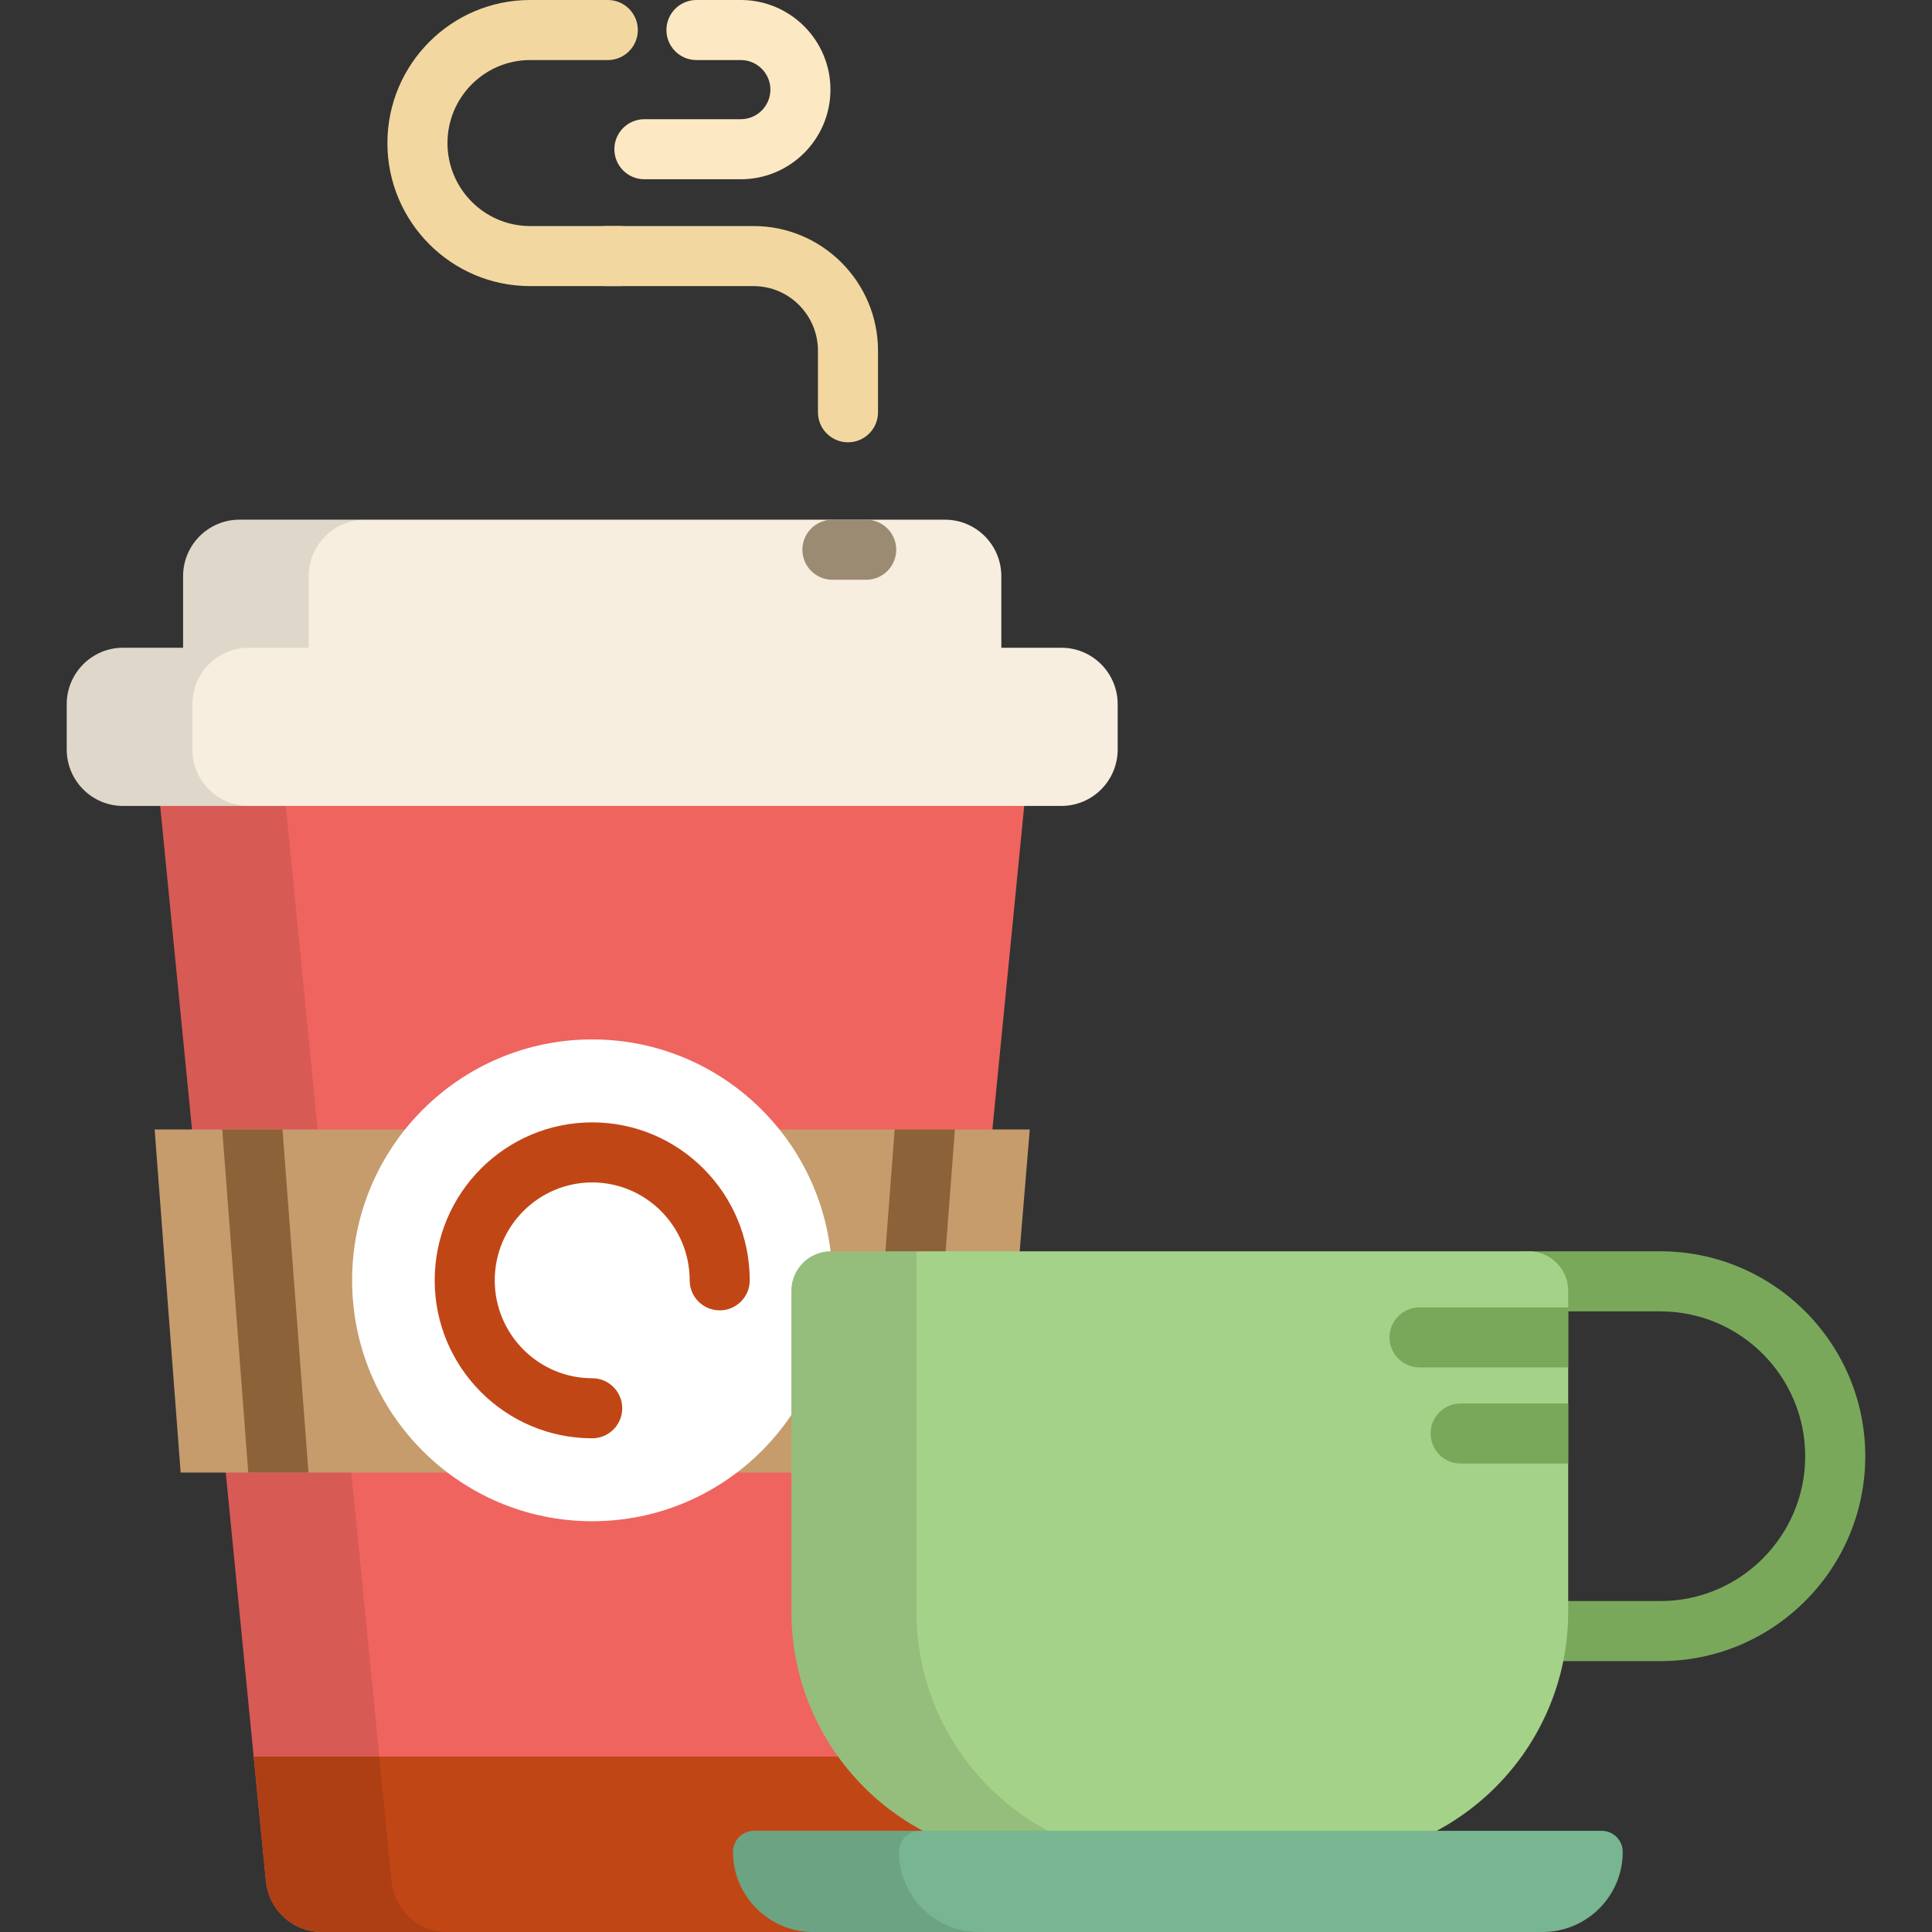 <?xml version="1.0" encoding="iso-8859-1"?>
<!-- Uploaded to: SVG Repo, www.svgrepo.com, Generator: SVG Repo Mixer Tools -->
<svg height="800px" width="800px" version="1.1" id="Layer_1" xmlns="http://www.w3.org/2000/svg" xmlns:xlink="http://www.w3.org/1999/xlink" 
	 viewBox="0 0 512 512" xml:space="preserve">
<rect x="0" y="0" width="512" height="512" fill="#333333" stroke="none"/>
<path style="fill:#F7EEDF;" d="M265.361,172.659c0,8.267-6.68,14.969-14.919,14.969H63.441c-8.239,0-14.92-6.702-14.92-14.969
	v-19.962c0-8.269,6.682-14.971,14.92-14.971h187.001c8.24,0,14.919,6.702,14.919,14.971V172.659z"/>
<path style="fill:#9B8B73;" d="M229.553,153.643h-8.951c-4.396,0-7.958-3.562-7.958-7.958s3.562-7.958,7.958-7.958h8.951
	c4.396,0,7.959,3.562,7.959,7.958S233.947,153.643,229.553,153.643z"/>
<path style="fill:#EF645E;" d="M85.324,512c-7.708,0-14.091-5.805-14.848-13.5L40.637,195.089c-0.414-4.198,0.968-8.398,3.79-11.523
	c2.823-3.126,6.852-4.918,11.057-4.918h202.914c4.205,0,8.235,1.792,11.057,4.918c2.822,3.125,4.205,7.326,3.791,11.523
	L243.405,498.5c-0.757,7.695-7.14,13.5-14.848,13.5H85.324z"/>
<path style="fill:#C14616;" d="M67.233,465.506l3.243,32.994c0.757,7.695,7.14,13.5,14.848,13.5h143.233
	c7.708,0,14.091-5.805,14.848-13.5l3.245-32.994H67.233z"/>
<path style="opacity:0.1;enable-background:new    ;" d="M103.764,498.5l-29.84-303.411c-0.413-4.198,0.968-8.398,3.791-11.523
	c2.822-3.126,6.851-4.918,11.057-4.918H55.484c-4.205,0-8.234,1.792-11.057,4.918c-2.822,3.125-4.204,7.326-3.79,11.523
	L70.476,498.5c0.757,7.695,7.14,13.5,14.848,13.5h33.286C110.904,512,104.52,506.195,103.764,498.5z"/>
<polygon style="fill:#C69C6D;" points="47.871,390.237 265.361,390.237 272.9,299.325 40.983,299.325 "/>
<g>
	<path style="fill:#8C6239;" d="M58.947,299.925l6.844,90.312h15.933c-0.001-0.2,0-0.4-0.016-0.602l-6.844-90.311H58.931
		C58.932,299.523,58.931,299.724,58.947,299.925z"/>
	<path style="fill:#8C6239;" d="M237.096,299.325l-6.843,90.311c-0.016,0.202-0.015,0.402-0.016,0.602h15.933l6.843-90.312
		c0.016-0.202,0.016-0.402,0.016-0.601L237.096,299.325L237.096,299.325z"/>
</g>
<path style="opacity:0.1;enable-background:new    ;" d="M81.807,172.659v-19.962c0-8.269,6.682-14.971,14.92-14.971H63.441
	c-8.239,0-14.92,6.702-14.92,14.971v19.962c0,8.267,6.682,14.969,14.92,14.969h33.286C88.489,187.628,81.807,180.926,81.807,172.659
	z"/>
<g>
	<path style="fill:#F2D8A0;" d="M164.189,75.821h-23.713c-20.848,0-37.81-17.007-37.81-37.91C102.668,17.006,119.628,0,140.476,0
		h20.595c4.396,0,7.959,3.563,7.959,7.958c0,4.396-3.563,7.959-7.959,7.959h-20.595c-12.072,0-21.892,9.866-21.892,21.993
		c0,12.126,9.82,21.994,21.892,21.994h23.712c4.396,0,7.958,3.562,7.958,7.958S168.585,75.821,164.189,75.821z"/>
	<path style="fill:#F2D8A0;" d="M224.725,117.214c-4.396,0-7.958-3.562-7.958-7.958V92.959c0-9.451-7.651-17.138-17.055-17.138
		h-38.975c-4.396,0-7.958-3.562-7.958-7.958s3.562-7.958,7.958-7.958h38.975c18.179,0,32.972,14.828,32.972,33.055v16.296
		C232.684,113.651,229.121,117.214,224.725,117.214z"/>
</g>
<path style="fill:#FCE9C3;" d="M196.326,47.506h-25.554c-4.396,0-7.959-3.562-7.959-7.958s3.563-7.958,7.959-7.958h25.554
	c4.322,0,7.836-3.515,7.836-7.837c0-4.321-3.514-7.836-7.836-7.836h-11.758c-4.395,0-7.958-3.563-7.958-7.959
	c0-4.395,3.563-7.958,7.958-7.958h11.758c13.097,0,23.753,10.656,23.753,23.753C220.079,36.851,209.423,47.506,196.326,47.506z"/>
<ellipse style="fill:#FFFFFF;" cx="156.944" cy="339.299" rx="63.628" ry="63.843"/>
<path style="fill:#F7EEDF;" d="M296.197,198.608c0,8.268-6.68,14.971-14.92,14.971H32.605c-8.238,0-14.92-6.703-14.92-14.971
	v-11.976c0-8.269,6.682-14.972,14.92-14.972h248.671c8.241,0,14.92,6.703,14.92,14.972v11.976H296.197z"/>
<path style="opacity:0.1;enable-background:new    ;" d="M50.972,198.608v-11.976c0-8.269,6.682-14.972,14.919-14.972H32.605
	c-8.238,0-14.92,6.703-14.92,14.972v11.976c0,8.268,6.682,14.971,14.92,14.971h33.286C57.654,213.579,50.972,206.876,50.972,198.608
	z"/>
<path style="fill:#C14616;" d="M156.941,381.163c-23.018,0-41.745-18.779-41.745-41.862c0-23.082,18.727-41.86,41.745-41.86
	c23.019,0,41.747,18.778,41.747,41.86c0,4.396-3.562,7.959-7.958,7.959s-7.958-3.563-7.958-7.959
	c0-14.304-11.588-25.943-25.831-25.943c-14.241,0-25.828,11.639-25.828,25.943c0,14.305,11.587,25.944,25.828,25.944
	c4.396,0,7.959,3.562,7.959,7.958C164.9,377.6,161.336,381.163,156.941,381.163z"/>
<path style="fill:#79A85B;" d="M440.01,440.215h-26.093c-4.396,0-7.959-3.562-7.959-7.958s3.563-7.959,7.959-7.959h26.093
	c21.168,0,38.387-17.22,38.387-38.386c0-21.168-17.22-38.387-38.387-38.387h-35.726c-4.396,0-7.958-3.562-7.958-7.958
	c0-4.396,3.562-7.959,7.958-7.959h35.726c29.944,0,54.305,24.362,54.305,54.305C494.315,415.857,469.954,440.215,440.01,440.215z"/>
<path style="fill:#A5D289;" d="M405.138,331.606H220.176c-5.747,0-10.449,4.702-10.449,10.449v85.053
	c0,36.336,29.455,65.792,65.791,65.792h74.28c36.335,0,65.791-29.455,65.791-65.792v-85.053
	C415.587,336.308,410.885,331.606,405.138,331.606z"/>
<path style="opacity:0.1;enable-background:new    ;" d="M242.869,427.108v-95.502h-22.693c-5.747,0-10.449,4.702-10.449,10.449
	v85.053c0,36.336,29.455,65.792,65.791,65.792h33.142C272.323,492.9,242.869,463.445,242.869,427.108z"/>
<g>
	<path style="fill:#79A85B;" d="M415.587,346.462H376.19c-4.396,0-7.958,3.562-7.958,7.958c0,4.396,3.562,7.959,7.958,7.959h39.397
		V346.462z"/>
	<path style="fill:#79A85B;" d="M415.587,371.929h-28.504c-4.396,0-7.958,3.562-7.958,7.958c0,4.396,3.562,7.959,7.958,7.959h28.504
		V371.929z"/>
</g>
<path style="fill:#78B591;" d="M215.489,512c-11.707,0-21.232-9.524-21.232-21.232c0-3.086,2.5-5.586,5.588-5.586h224.613
	c3.088,0,5.588,2.5,5.588,5.586c0,11.708-9.523,21.232-21.231,21.232H215.489z"/>
<path style="opacity:0.1;enable-background:new    ;" d="M238.225,490.768c0-3.086,2.503-5.586,5.588-5.586h-43.968
	c-3.087,0-5.588,2.5-5.588,5.586c0,11.708,9.525,21.232,21.232,21.232h43.969C247.751,512,238.225,502.476,238.225,490.768z"/>
</svg>